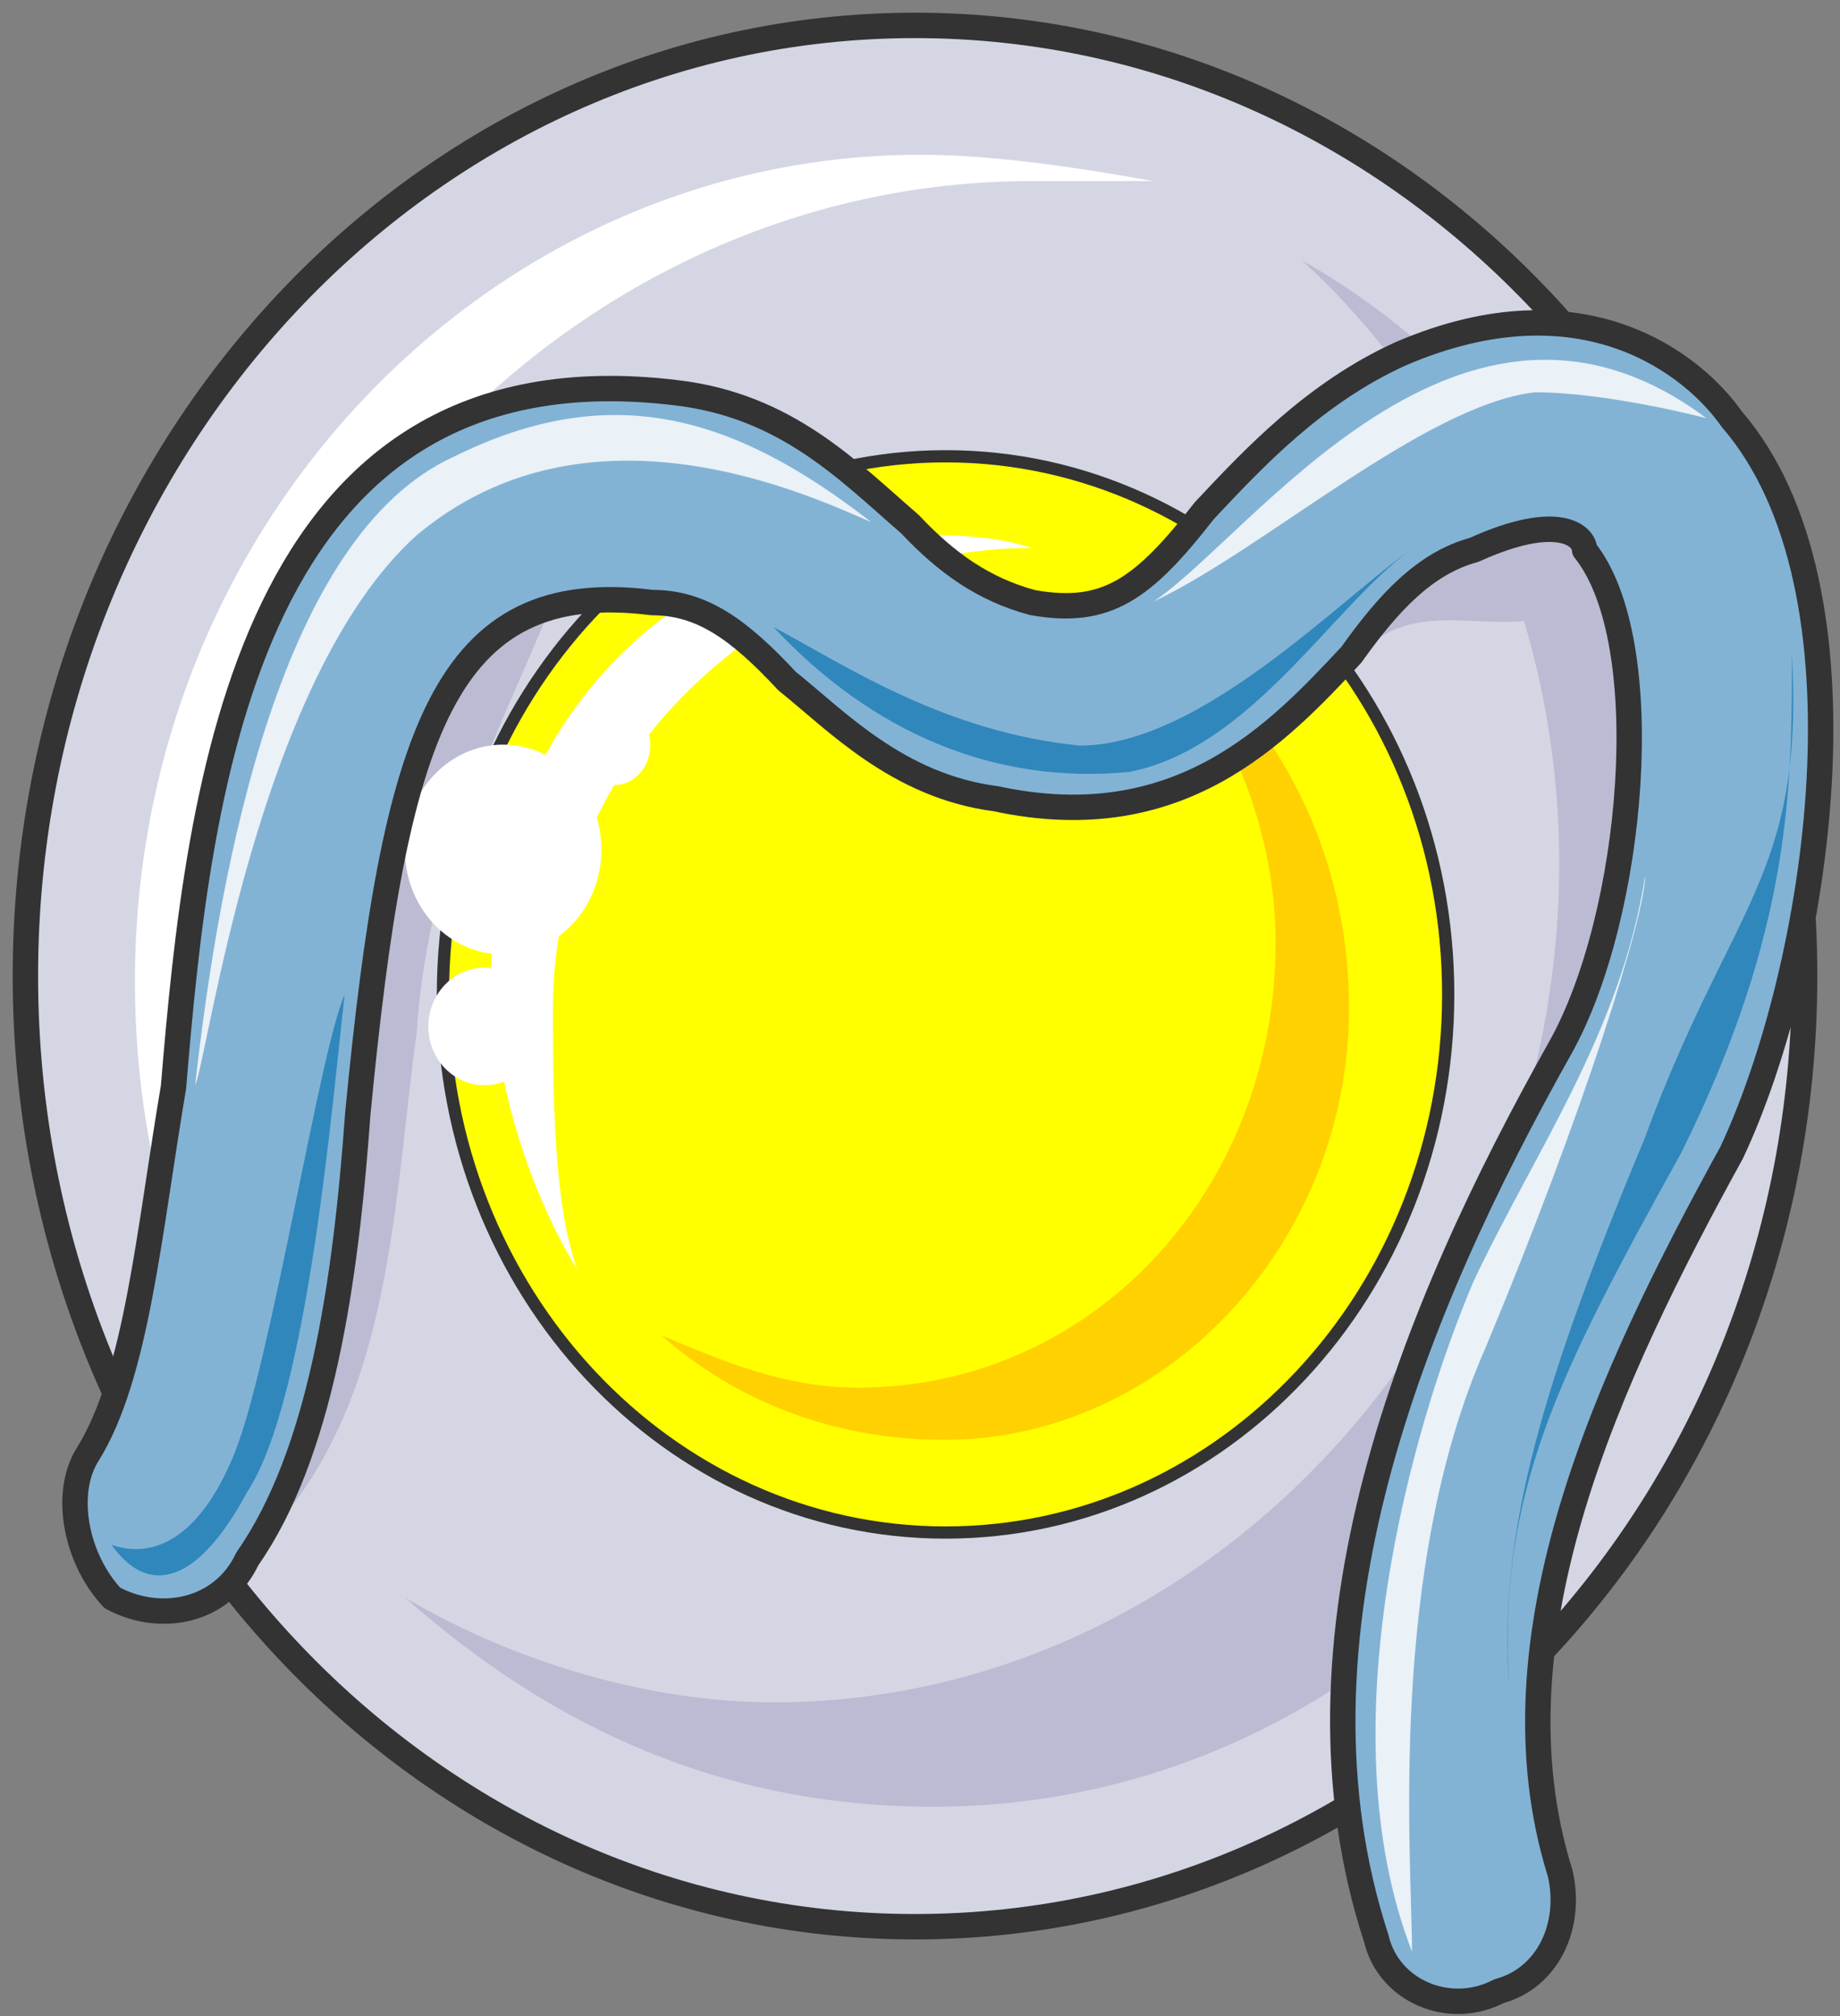 <svg xmlns="http://www.w3.org/2000/svg" version="1.0" viewBox="0 0 156.435 171.326"><rect x="0" y="0" width="156.435" height="171.326" fill="#808080" stroke="none"/><defs><clipPath clipPathUnits="userSpaceOnUse" id="a"><path d="M.48.48h156.225v171.416H.48z"/></clipPath></defs><path d="M2.119 82.91c0-44.613 33.9-80.791 75.634-80.791 41.775 0 75.634 36.178 75.634 80.79 0 44.654-33.86 80.792-75.634 80.792-41.735 0-75.634-36.138-75.634-80.791z" fill="#d5d6e4" fill-rule="evenodd"/><path d="M16.71 90.065c0-41.215 32.34-74.674 70.957-74.674H98.06c-6.237-1.12-13.552-2.239-19.788-2.239-36.538 0-66.8 31.221-66.8 70.237 0 16.71 5.237 31.222 14.631 42.335-6.276-9.994-9.394-22.267-9.394-35.659z" fill="#fff" fill-rule="evenodd"/><path d="M110.653 22.107c13.552 12.272 21.907 31.22 21.907 51.249 0 38.976-30.262 71.316-66.8 71.316-10.434 0-21.947-3.358-31.34-8.914 12.552 11.113 27.143 17.789 44.892 17.789 36.538 0 65.76-31.181 65.76-70.158 0-26.743-14.591-50.13-34.42-61.282z" fill="#bbbcd3" fill-rule="evenodd"/><path d="M37.617 84.469c0-25.225 19.149-45.732 42.734-45.732 23.626 0 42.734 20.507 42.734 45.732 0 25.264-19.108 45.732-42.734 45.732-23.585 0-42.734-20.468-42.734-45.732z" fill="#ff0" fill-rule="evenodd"/><path d="M47.012 85.628c0-22.306 19.827-39.056 40.655-39.056 1.04 0-2.079 0 0 0-3.118-1.12-7.276-1.12-10.434-1.12-19.788 0-35.458 16.75-35.458 36.818 0 8.915 3.158 18.949 7.315 25.625-2.078-5.557-2.078-15.59-2.078-22.267z" fill="#fff" fill-rule="evenodd"/><path d="M96.981 52.248c6.236 6.716 11.473 16.71 11.473 27.863 0 21.108-15.67 37.818-35.498 37.818-6.236 0-11.473-2.24-16.71-4.438 6.276 5.557 14.631 8.875 24.025 8.875 18.789 0 34.42-16.67 34.42-36.698 0-14.471-7.276-26.704-17.71-33.42z" fill="#ffd100" fill-rule="evenodd"/><path d="M114.69 56.566c5.277-6.596 11.553-2.199 17.83-4.398 1.04-11.033-10.474-5.516-14.671-1.079zM20.747 132.36C33.3 121.247 33.3 103.417 35.42 87.787c1.039-15.59 7.315-25.625 12.512-39.017-15.67-10.033-26.104 42.375-26.104 51.29z" fill="#bbbcd3" fill-rule="evenodd"/><path clip-path="url(#a)" d="M2.159 82.95c0-44.613 33.9-80.791 75.634-80.791 41.775 0 75.634 36.178 75.634 80.79 0 44.654-33.86 80.792-75.634 80.792-41.735 0-75.634-36.138-75.634-80.791" fill="none" stroke="#333" stroke-width="2.159" stroke-linecap="round" stroke-linejoin="round"/><path d="M37.657 84.509c0-25.225 19.149-45.733 42.734-45.733 23.626 0 42.734 20.508 42.734 45.733 0 25.264-19.108 45.732-42.734 45.732-23.585 0-42.734-20.468-42.734-45.732" fill="none" stroke="#333" stroke-width="1.039" stroke-linecap="round" stroke-linejoin="round"/><path d="M34.42 72.196c0-4.917 3.757-8.914 8.354-8.914 4.637 0 8.355 3.997 8.355 8.914 0 4.957-3.718 8.915-8.355 8.915-4.597 0-8.355-3.958-8.355-8.915zm1.998 15.031c0-2.758 2.159-4.997 4.757-4.997 2.638 0 4.757 2.239 4.757 4.997 0 2.798-2.119 4.997-4.757 4.997-2.598 0-4.757-2.199-4.757-4.997zM49.13 63.322c0-1.84 1.4-3.398 3.078-3.398 1.72 0 3.078 1.559 3.078 3.398 0 1.878-1.359 3.398-3.078 3.398-1.679 0-3.078-1.52-3.078-3.398z" fill="#fff" fill-rule="evenodd"/><path clip-path="url(#a)" d="M119.048 30.022c-7.316 3.318-12.513 8.874-16.71 13.352-5.197 6.676-8.315 8.914-14.591 7.795-4.158-1.12-7.316-3.358-10.434-6.676-5.197-4.477-10.434-10.034-19.828-11.153-36.498-4.438-40.655 33.42-42.774 59.004-2.079 12.233-3.118 24.505-7.276 31.181-2.118 3.318-1.039 8.915 2.08 12.233 4.157 2.238 9.394 1.119 11.472-3.318 6.237-8.915 8.355-23.386 9.395-37.857 3.118-32.3 7.275-45.653 25.024-43.414 4.158 0 7.316 2.199 11.473 6.676 4.158 3.318 9.395 8.915 17.75 9.994 15.63 3.358 23.985-5.557 30.221-12.233 3.158-4.437 6.277-7.795 10.434-8.914 7.316-3.318 9.394-1.12 9.394 0 6.277 7.795 4.198 31.18-2.078 42.334-12.513 22.267-23.986 50.09-15.63 75.674 1.038 4.477 6.235 6.676 10.433 4.477 4.157-1.119 6.236-5.556 5.197-10.033-6.277-20.028 4.157-42.295 14.59-61.243 7.316-15.59 12.513-47.851 0-62.323-3.117-4.477-12.512-12.272-28.142-5.556z" fill="#82b3d5" fill-rule="evenodd"/><path d="M16.59 92.224c2.119-18.908 7.316-46.732 21.987-53.408 13.551-6.715 24.025-3.357 35.498 5.557-5.197-2.239-24.025-11.153-38.656 1.12-13.592 12.232-17.75 44.532-18.83 46.731zM130.48 33.34c-9.433 1.12-22.985 13.352-32.42 17.789 8.395-5.557 26.145-31.181 47.012-15.59 0 0-8.355-2.2-14.591-2.2zm9.395 41.055c-2.079 13.392-9.394 23.426-14.63 34.579-5.198 12.273-12.553 37.937-5.198 56.885 0-7.795-2.118-32.34 6.236-51.288 8.395-20.068 13.592-36.818 13.592-40.176z" fill="#eaf1f7" fill-rule="evenodd"/><path d="M91.824 63.362c11.473 0 25.025-15.67 30.222-17.91-7.276 3.358-14.591 17.91-26.024 20.148-11.473 1.12-21.907-3.358-30.262-12.312 6.276 3.358 14.631 8.954 26.064 10.074zm-71.876 60.123c-3.158 7.795-7.316 8.915-10.474 7.795 3.158 4.438 7.316 3.358 11.513-4.437 5.197-7.795 7.276-33.38 8.315-42.294-2.078 4.477-6.236 31.18-9.354 38.936zm132.4-67.879c0 11.154 0 23.386-9.395 42.335-10.473 18.908-15.71 28.942-14.63 45.612-1.08-13.352 3.117-26.704 11.472-46.732 7.356-20.028 13.592-22.266 12.553-41.215z" fill="#3087bc" fill-rule="evenodd"/><path clip-path="url(#a)" d="M119.088 30.062c-7.316 3.318-12.513 8.874-16.71 13.352-5.197 6.676-8.315 8.914-14.591 7.795-4.158-1.12-7.316-3.358-10.434-6.676-5.197-4.477-10.434-10.034-19.828-11.153C21.027 28.942 16.87 66.8 14.751 92.384c-2.079 12.233-3.118 24.505-7.276 31.181-2.118 3.318-1.039 8.915 2.08 12.233 4.157 2.238 9.394 1.119 11.472-3.318 6.236-8.915 8.355-23.386 9.395-37.857 3.118-32.3 7.275-45.653 25.024-43.414 4.158 0 7.316 2.199 11.473 6.676 4.158 3.318 9.395 8.915 17.75 9.994 15.63 3.358 23.985-5.557 30.221-12.233 3.158-4.437 6.277-7.795 10.434-8.914 7.316-3.318 9.394-1.12 9.394 0 6.277 7.795 4.198 31.18-2.078 42.334-12.513 22.267-23.986 50.09-15.63 75.674 1.038 4.477 6.235 6.676 10.433 4.477 4.157-1.119 6.236-5.556 5.197-10.033-6.277-20.028 4.157-42.295 14.59-61.243 7.316-15.59 12.513-47.851 0-62.323-3.117-4.477-12.512-12.272-28.142-5.556" fill="none" stroke="#333" stroke-width="2.159" stroke-linecap="round" stroke-linejoin="round"/></svg>